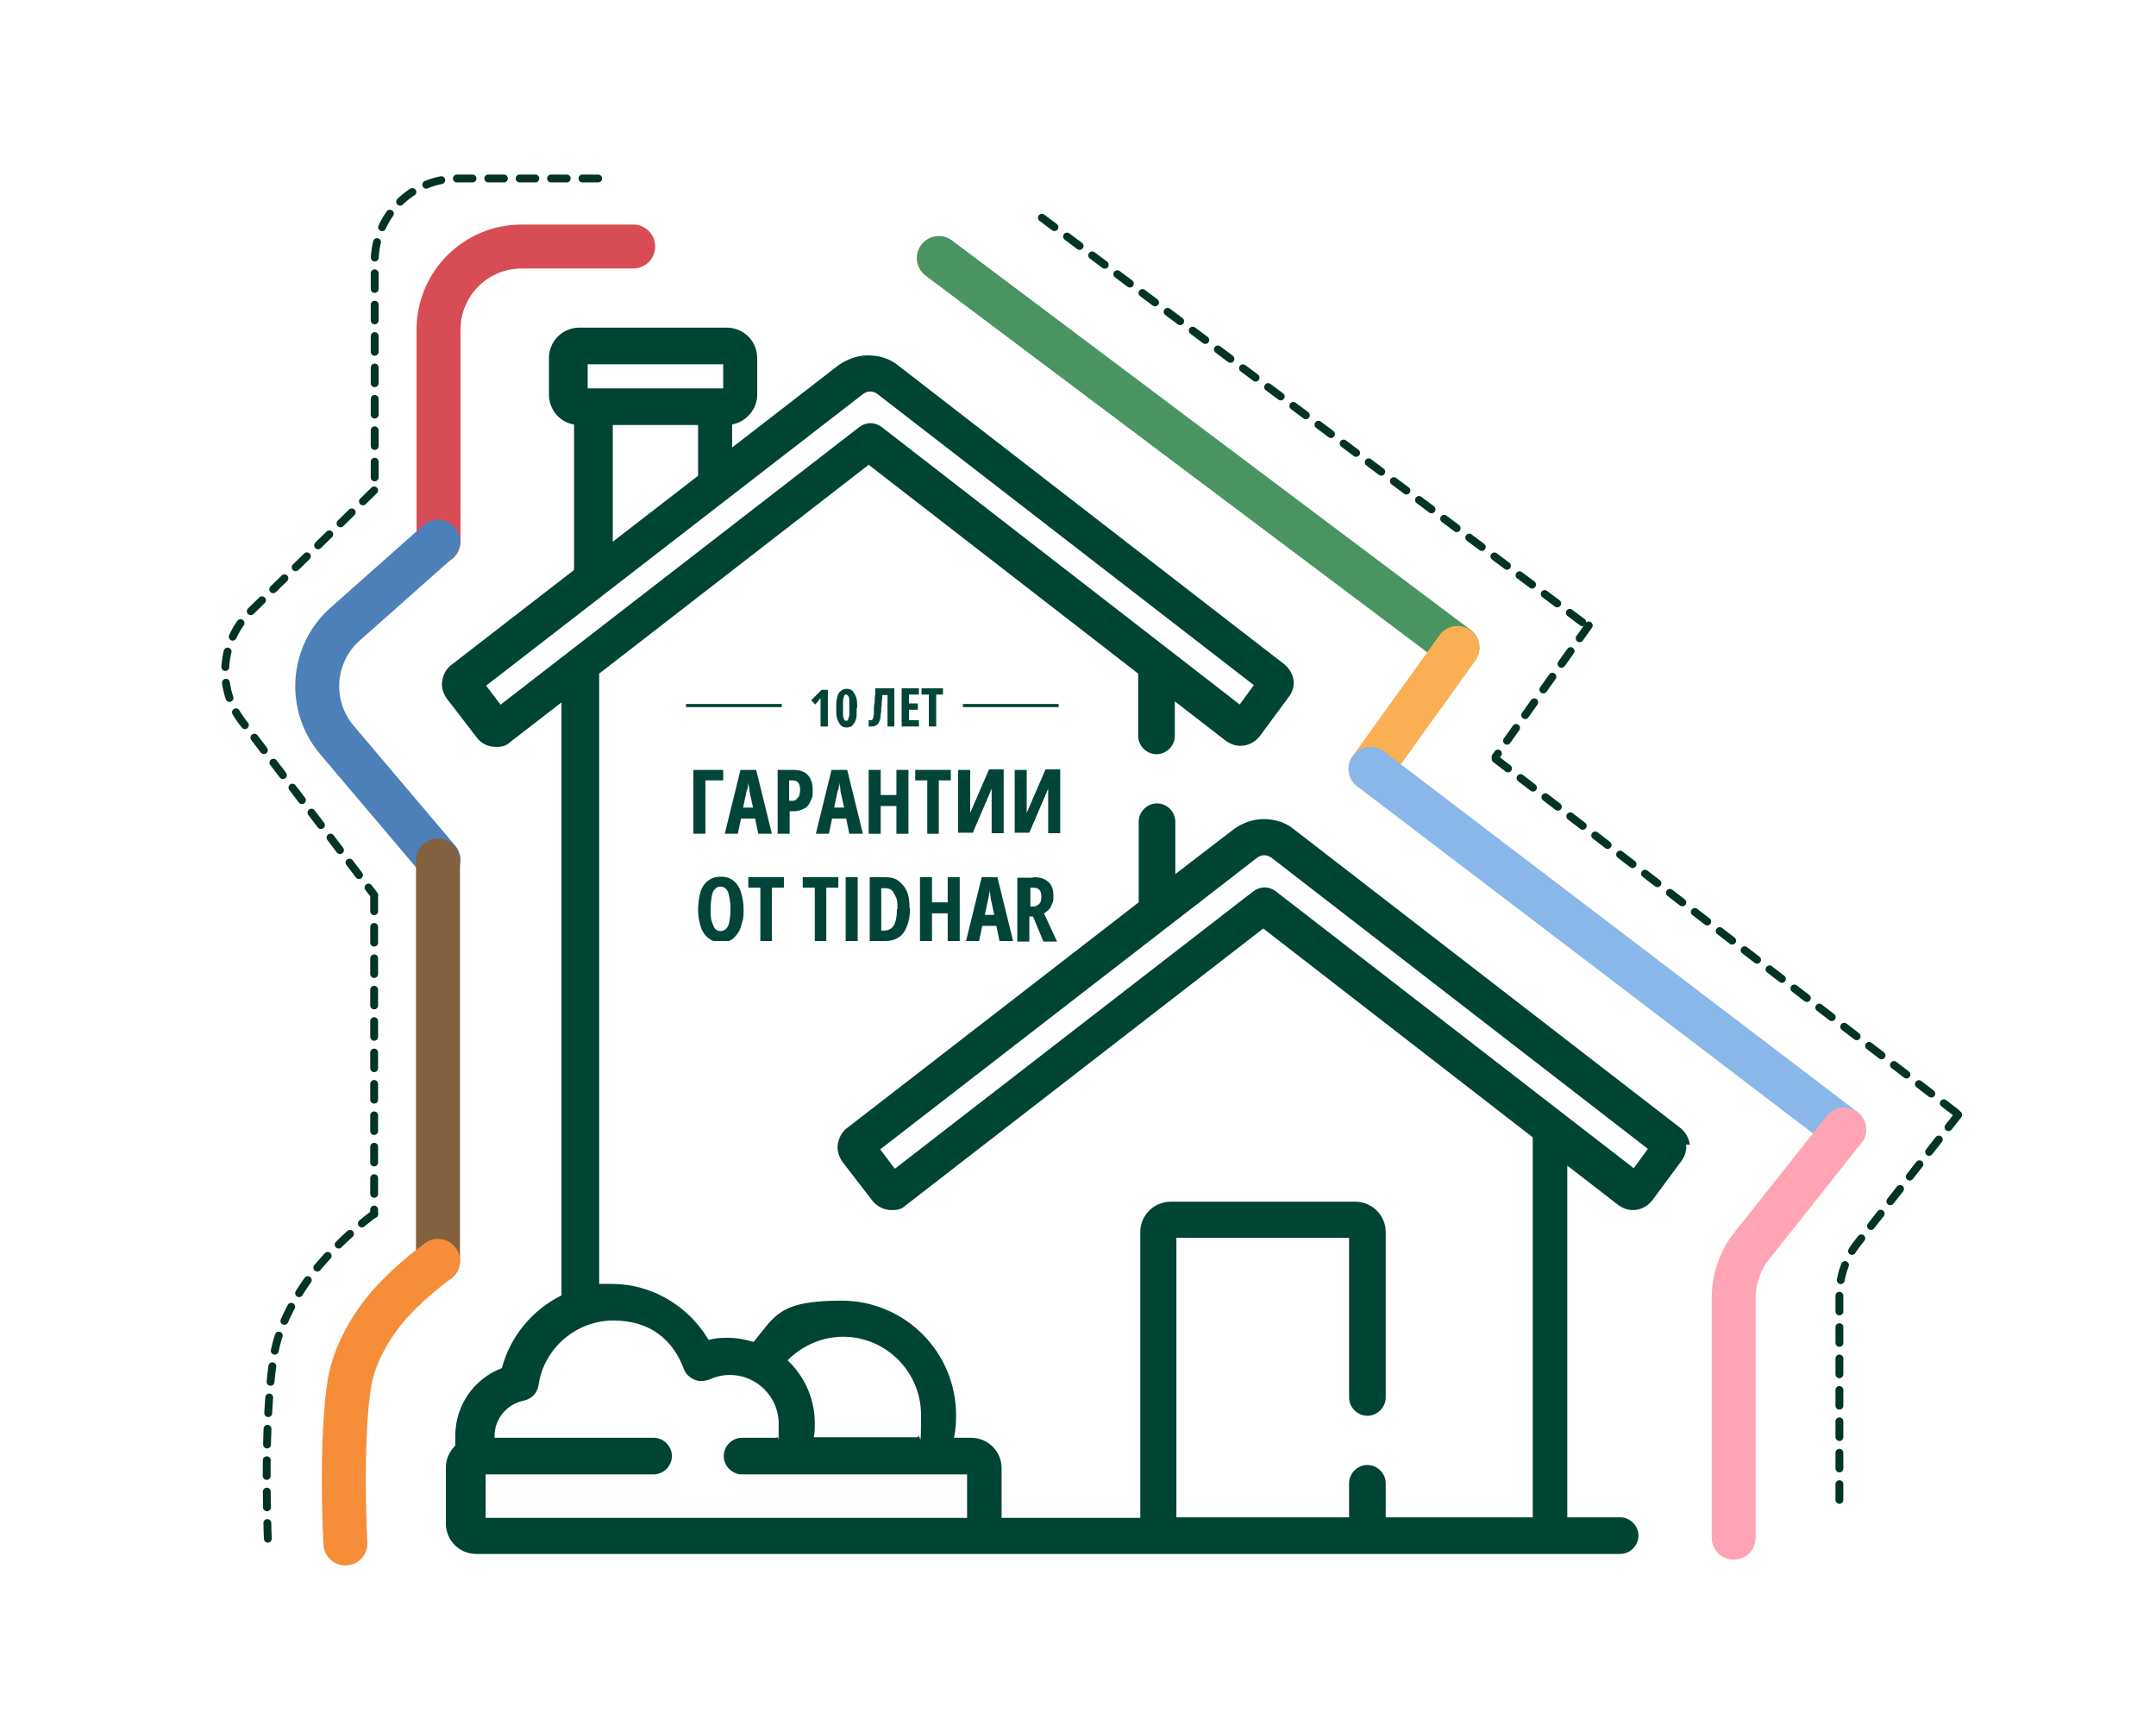 <svg xmlns="http://www.w3.org/2000/svg" xmlns:xlink="http://www.w3.org/1999/xlink" id="Layer_1" viewBox="0 0 412 331"><defs><style>      .st0, .st1, .st2, .st3, .st4, .st5, .st6, .st7, .st8, .st9, .st10 {        fill: none;      }      .st11 {        fill: #004434;      }      .st1 {        stroke: #4a9462;      }      .st1, .st2, .st3, .st4, .st5, .st6, .st7, .st8, .st9 {        stroke-linecap: round;      }      .st1, .st3, .st4, .st5, .st6, .st7, .st8, .st9 {        stroke-width: 8.4px;      }      .st2 {        stroke: #023423;        stroke-dasharray: 3 3;        stroke-width: 1.5px;      }      .st3 {        stroke: #ffa4b4;      }      .st4 {        stroke: #4d80b8;      }      .st5 {        stroke: #8ab7e9;      }      .st6 {        stroke: #fbaf54;      }      .st7 {        stroke: #d84c55;      }      .st8 {        stroke: #826040;      }      .st9 {        stroke: #f68d39;      }      .st12 {        clip-path: url(#clippath);      }      .st10 {        stroke: #004538;        stroke-width: .6px;      }      .st13 {        fill: #004538;      }    </style><clipPath id="clippath"><rect class="st0" x="121.8" y="120.5" width="91.4" height="59.3"></rect></clipPath></defs><path class="st11" d="M322.9,218.6c-.2-1.2-.8-2.3-1.8-3.1l-73.9-57.1c-1.6-1.3-3.6-1.9-5.7-1.9s-4,.7-5.7,1.9l-11.2,8.6v-10c0-1.9-1.6-3.5-3.5-3.5s-3.5,1.6-3.5,3.5v15.4l-55.7,43.1c-1,.7-1.6,1.9-1.8,3.1-.2,1.2.2,2.4.9,3.4l5.7,7.4c.9,1.1,2.2,1.8,3.7,1.8s2-.3,2.8-1l68.2-52.8,51.5,39.9v72.6h-28.1v-6.5c0-1.9-1.6-3.5-3.5-3.5s-3.5,1.6-3.5,3.5v6.5h-33v-53.4h33v30.5c0,1.9,1.6,3.5,3.5,3.5s3.5-1.6,3.5-3.5v-31.6c0-3.2-2.6-5.8-5.8-5.8h-35.3c-3.2,0-5.8,2.6-5.8,5.8v54.6h-26.5v-9.5c0-3.2-2.6-5.8-5.8-5.8h-3.3c.3-1.4.4-2.8.4-4.3,0-12.1-9.8-21.9-21.9-21.9s-12.7,3-16.8,7.9c-1.6-.5-3.2-.8-4.9-.8s-2.5.1-3.7.4c-3.8-6.5-10.9-10.7-18.5-10.7s-1.6,0-2.4.1v-116.7l51.5-39.9,51.5,39.9v11.9c0,1.9,1.6,3.5,3.5,3.5s3.5-1.6,3.5-3.5v-6.6l9.7,7.5c.8.6,1.8,1,2.8,1,1.5,0,2.8-.7,3.7-1.8h0l5.4-7.3h0c.4-.5,1.3-1.7,1.1-3.4-.2-1.2-.8-2.3-1.8-3.1l-73.8-57.1c-1.6-1.3-3.6-1.9-5.7-1.9s-4,.7-5.7,1.9l-20.3,15.7v-4.4c2.7-.5,4.8-2.9,4.8-5.7v-7c0-3.2-2.6-5.8-5.8-5.8h-28.2c-3.2,0-5.8,2.6-5.8,5.8v7c0,2.9,2.1,5.3,4.8,5.7v27.8l-23.4,18.1c-1,.7-1.6,1.9-1.8,3.1-.2,1.2.2,2.4.9,3.4l5.7,7.4c.9,1.2,2.2,1.8,3.7,1.8s2-.3,2.8-1l9.7-7.5v113.3c-5.5,2.7-9.8,7.8-11.4,13.9-5.3,2-8.9,7.1-8.9,12.9s0,1.3,0,1.9c-1.1,1.1-1.8,2.5-1.8,4.2v10.7c0,3.2,2.6,5.8,5.8,5.8h218.6c1.9,0,3.5-1.6,3.5-3.5s-1.6-3.5-3.5-3.5h-10.1v-67.2l9.7,7.5c.8.6,1.8,1,2.8,1,1.5,0,2.8-.7,3.7-1.8h0l5.4-7.3h0c.4-.5,1.3-1.7,1.1-3.4h.7ZM161.1,255.4c8.2,0,14.9,6.7,14.9,14.9s-.2,2.9-.6,4.3h-19.9c.2-.9.2-1.8.2-2.7,0-4.7-2-9-5.2-12,2.8-2.8,6.6-4.5,10.6-4.5h0ZM112.3,69.6h25.9v4.6h-25.9s0-4.6,0-4.6ZM133.4,81.2v9.7l-16.3,12.6v-22.3h16.3ZM95.7,134.7l-2.8-3.7,72-55.7c.4-.3.9-.5,1.4-.5s1,.2,1.4.5l71.9,55.6-2.7,3.7-68.4-53c-1.3-1-3-1-4.3,0l-68.5,53h0ZM184.7,290h-91.9v-8.3h32.1c1.9,0,3.5-1.6,3.5-3.5s-1.6-3.5-3.5-3.5h-30.4v-.3c0-3.3,2.3-6.1,5.6-6.8,1.5-.3,2.6-1.5,2.8-2.9,1-7.1,7.2-12.4,14.3-12.4s11.4,3.7,13.5,9.3c.3.9,1.1,1.6,2,2s1.9.3,2.8,0c1.3-.6,2.6-.9,4-.9,5.1,0,9.3,4.2,9.3,9.3s-.1,1.9-.4,2.7h-6.6c-1.9,0-3.5,1.6-3.5,3.5s1.6,3.5,3.5,3.5h43v8.3h-.1ZM312.2,223.2l-68.4-52.9c-1.3-1-3-1-4.3,0l-68.5,53-2.8-3.7,72-55.7c.4-.3.9-.5,1.4-.5s1,.2,1.4.5l71.9,55.6-2.7,3.7h0Z"></path><path class="st7" d="M121,47.1h-21.3c-8.8,0-15.9,7.1-15.9,15.9v40.5"></path><path class="st4" d="M83.7,103.5l-17.7,15.7c-6.5,5.7-7.2,15.6-1.6,22.2l19.4,22.9"></path><path class="st8" d="M83.7,164.4v76.5"></path><path class="st9" d="M83.7,240.9c-2.4,1.8-6.4,5-9.5,8.6-3.4,3.9-6.5,9.4-7.4,14.6-1.4,8.6-1.2,22.6-.8,30.8"></path><path class="st2" d="M114.3,34.1h-26.8c-8.8,0-15.9,7.1-15.9,15.9v43.7"></path><path class="st2" d="M71.5,93.7l-23.7,23.2c-5.7,5.6-6.4,14.7-1.5,21l25.2,33.1"></path><path class="st2" d="M71.5,171.1v60.9"></path><path class="st2" d="M71.5,231.9c-3.1,2.3-8.3,6.9-11.9,11.6-3.1,4.1-6.1,9.5-7.1,14.6-1.9,10.2-1.7,28.4-1.2,38.8"></path><path class="st1" d="M179.4,49.3l99.1,74.4"></path><path class="st6" d="M278.5,123.8l-16.6,23.1"></path><path class="st5" d="M261.9,146.9l90.5,68.9"></path><path class="st3" d="M352.4,215.8l-17.7,22.3c-2.2,2.8-3.4,6.3-3.4,9.9v45.8"></path><path class="st2" d="M199.1,41.6l104.5,78.2"></path><path class="st2" d="M303.6,119.5l-17.8,25.1"></path><path class="st2" d="M285.8,145l88.4,67.9"></path><path class="st2" d="M374.2,213l-19.3,24.6c-2.2,2.8-3.4,6.3-3.4,9.8v39.4"></path><g><path class="st13" d="M158.2,138.8h-1.4v-5.4l-.2.2s-.1.2-.2.3l-.6.7-.8-.8,2-2h1.2v7.3-.3Z"></path><path class="st13" d="M163.7,135.2v1.5c0,.5-.2.8-.3,1.2-.2.3-.4.6-.6.8-.3.2-.6.3-1,.3s-.8-.1-1.1-.4-.5-.7-.7-1.2-.2-1.3-.2-2.1,0-1.6.2-2.1c.1-.6.4-1,.7-1.2.3-.3.7-.4,1.1-.4s.8.1,1.1.4.5.7.7,1.2.2,1.2.2,2.1h0ZM161.1,135.2v1.4c0,.4.1.6.2.8,0,.2.2.3.4.3s.3,0,.4-.3c0-.2.2-.5.2-.8v-2.8c0-.4-.1-.7-.2-.8s-.2-.3-.4-.3-.3,0-.4.3c0,.2-.2.5-.2.8v1.4Z"></path><path class="st13" d="M171,138.8h-1.4v-6h-1c0,.4,0,.8-.1,1.2,0,.4,0,.9-.1,1.3,0,.4,0,.8-.1,1.1,0,.3,0,.6-.1.8,0,.4-.2.7-.3.9s-.3.4-.5.5-.4.2-.7.2h-.7v-1.2h.4c.1,0,.2,0,.3-.1,0,0,.1-.2.2-.4,0-.2,0-.4.1-.7v-.8c0-.4,0-.8.1-1.2s0-.9.1-1.4,0-1,.1-1.5h3.6v7.3h0Z"></path><path class="st13" d="M175.6,138.8h-3.3v-7.3h3.3v1.2h-1.9v1.7h1.7v1.2h-1.7v2h1.9v1.2h0Z"></path><path class="st13" d="M178.9,138.8h-1.4v-6.1h-1.4v-1.2h4.1v1.2h-1.3v6.1h0Z"></path></g><g><path class="st13" d="M138.2,147.1v2h-3.4v10.2h-2.3v-12.2h5.7Z"></path><path class="st13" d="M144.9,159.3l-.6-2.9h-2.7l-.6,2.9h-2.5l3-12.2h3l3,12.2h-2.6ZM143.9,154.3l-.7-3.2c0-.3,0-.5-.1-.8s0-.5-.1-.7v-.7.6c0,.2,0,.5-.1.7,0,.3,0,.5-.2.8l-.7,3.3h2,0Z"></path><path class="st13" d="M151.6,147.1c1.2,0,2.2.3,2.8,1s.9,1.6.9,2.8,0,1.2-.2,1.7-.4.9-.7,1.3c-.3.4-.7.6-1.2.8s-1,.3-1.7.3h-.6v4.3h-2.3v-12.2h3.1-.1ZM151.4,149.1h-.6v3.9h.4c.4,0,.7,0,.9-.2s.4-.4.6-.7c.1-.3.2-.7.2-1.2s-.1-1.1-.4-1.4-.6-.4-1.1-.4h0Z"></path><path class="st13" d="M162.3,159.3l-.6-2.9h-2.7l-.6,2.9h-2.5l3-12.2h3l3,12.2h-2.6ZM161.3,154.3l-.7-3.2c0-.3,0-.5-.1-.8s0-.5-.1-.7v-.7.6c0,.2,0,.5-.1.7,0,.3,0,.5-.2.8l-.7,3.3h2,0Z"></path><path class="st13" d="M173.6,159.3h-2.3v-5.3h-3v5.3h-2.3v-12.2h2.3v4.8h3v-4.8h2.3v12.2Z"></path><path class="st13" d="M179.5,159.3h-2.3v-10.2h-2.3v-2h6.8v2h-2.3v10.2h.1Z"></path><path class="st13" d="M183.1,147.1h2.3v8.2h0l3.6-8.3h2.8v12.2h-2.3v-8.5h0l-3.6,8.4h-2.8v-12.2.2Z"></path><path class="st13" d="M193.9,147.1h2.3v8.2h0l3.6-8.3h2.8v12.2h-2.3v-8.5h0l-3.6,8.4h-2.8v-12.2.2Z"></path></g><g class="st12"><g><path class="st13" d="M142.1,173.7c0,1,0,1.8-.3,2.6-.2.8-.4,1.4-.8,2-.4.5-.8,1-1.3,1.3s-1.2.4-1.9.4-1.4-.1-1.9-.4-1-.7-1.4-1.3-.6-1.2-.8-2-.3-1.6-.3-2.6.2-2.5.5-3.4.8-1.6,1.5-2.1,1.4-.7,2.4-.7,1.8.3,2.4.8c.6.5,1.1,1.2,1.4,2.2.3.9.5,2.1.5,3.3h0ZM135.8,173.7c0,.9,0,1.7.2,2.3s.4,1.1.6,1.4c.3.3.6.5,1.1.5s.8-.2,1.1-.5.5-.8.6-1.4c.1-.6.2-1.4.2-2.4s-.2-2.5-.5-3.2-.8-1-1.4-1-.8.2-1.1.5-.5.8-.6,1.4c-.1.6-.2,1.4-.2,2.3h0Z"></path><path class="st13" d="M147.6,179.8h-2.3v-10.2h-2.3v-2h6.8v2h-2.3v10.2h.1Z"></path><path class="st13" d="M158,179.8h-2.3v-10.2h-2.3v-2h6.8v2h-2.3v10.2h.1Z"></path><path class="st13" d="M161.6,179.8v-12.2h2.3v12.2h-2.3Z"></path><path class="st13" d="M173.9,173.5c0,1.4-.2,2.5-.6,3.5s-.9,1.7-1.6,2.1c-.7.5-1.6.7-2.6.7h-2.9v-12.2h3c1,0,1.9.2,2.5.7s1.2,1.1,1.6,2c.4.9.5,1.9.5,3.2h.1ZM171.5,173.6c0-.9,0-1.7-.3-2.2s-.4-1-.8-1.3c-.3-.3-.8-.4-1.3-.4h-.7v8.1h.5c.8,0,1.5-.3,1.9-1s.6-1.7.6-3.1h.1Z"></path><path class="st13" d="M183.4,179.8h-2.3v-5.3h-3v5.3h-2.3v-12.2h2.3v4.8h3v-4.8h2.3v12.2Z"></path><path class="st13" d="M191,179.8l-.6-2.9h-2.7l-.6,2.9h-2.5l3-12.2h3l3,12.2h-2.6ZM190,174.8l-.7-3.2c0-.3,0-.5-.1-.8s0-.5-.1-.7v-.7.6c0,.2,0,.5-.1.7,0,.3,0,.5-.1.8l-.7,3.3h2-.2Z"></path><path class="st13" d="M197.4,167.6c.9,0,1.6.1,2.2.4.6.3,1,.7,1.3,1.2s.4,1.2.4,2,0,1-.2,1.4-.3.8-.6,1.1-.6.6-1,.8l2.5,5.4h-2.6l-2-4.8h-.7v4.8h-2.3v-12.2h3ZM197.4,169.6h-.5v3.6h.5c.5,0,.9-.2,1.2-.5s.4-.8.4-1.4-.1-1-.4-1.3c-.3-.3-.7-.4-1.2-.4h0Z"></path></g></g><line class="st10" x1="149.4" y1="134.8" x2="131.1" y2="134.8"></line><line class="st10" x1="202.3" y1="134.8" x2="184" y2="134.8"></line></svg>